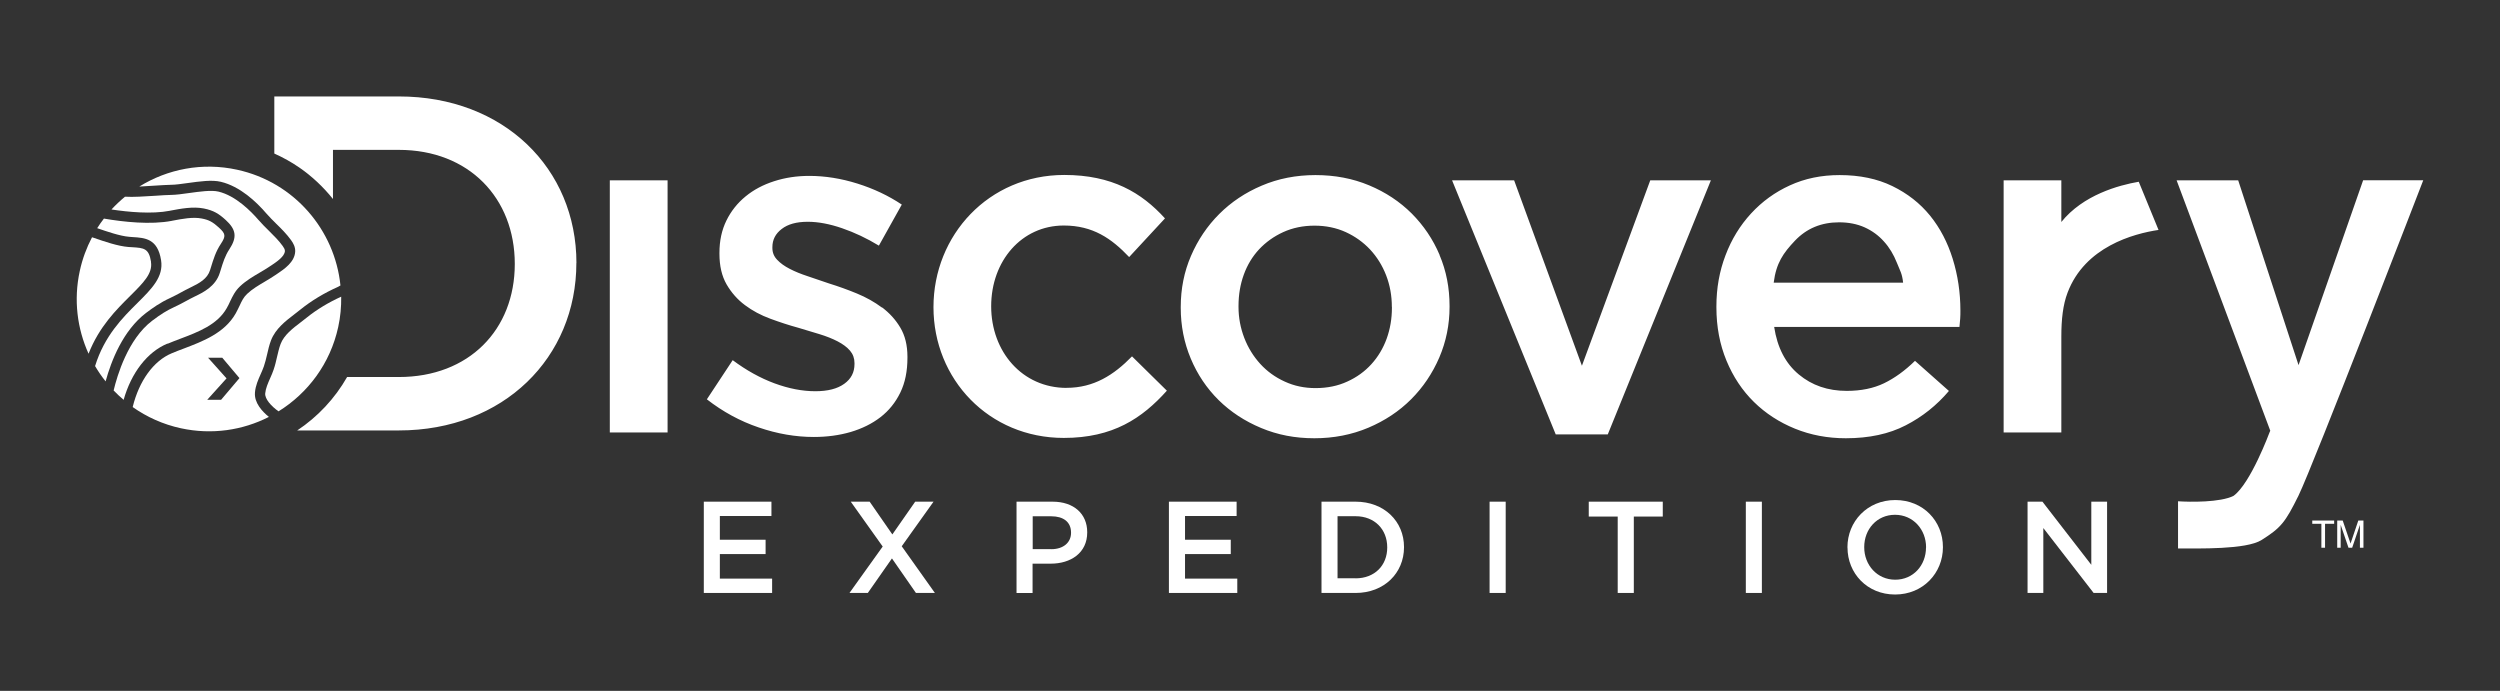 <?xml version="1.0" encoding="UTF-8"?>
<svg id="_레이어_1" data-name="레이어_1" xmlns="http://www.w3.org/2000/svg" version="1.1" viewBox="0 0 367.82 101.65">
  <rect x="0" y="0" width="367.82" height="101.65" fill="#333333" stroke="none"/>
  <!-- Generator: Adobe Illustrator 29.5.1, SVG Export Plug-In . SVG Version: 2.1.0 Build 141)  -->
  <defs>
    <style>
      .st0 {
        fill: #fff;
      }
    </style>
  </defs>
  <polygon class="st0" points="103.55 73.81 113.5 73.81 113.5 75.92 105.91 75.92 105.91 79.41 112.64 79.41 112.64 81.52 105.91 81.52 105.91 85.13 113.6 85.13 113.6 87.24 103.55 87.24 103.55 73.81"/>
  <polygon class="st0" points="129.87 80.41 125.17 73.81 127.95 73.81 131.29 78.63 134.65 73.81 137.35 73.81 132.67 80.37 137.55 87.24 134.76 87.24 131.23 82.16 127.68 87.24 124.98 87.24 129.87 80.41"/>
  <path class="st0" d="M149.57,73.81h5.29c3.13,0,5.1,1.79,5.1,4.49v.04c0,3.01-2.42,4.59-5.37,4.59h-2.67v4.32h-2.36v-13.43ZM154.68,80.8c1.79,0,2.9-1,2.9-2.4v-.04c0-1.57-1.13-2.4-2.9-2.4h-2.74v4.83h2.74Z"/>
  <polygon class="st0" points="171.98 73.81 181.94 73.81 181.94 75.92 174.35 75.92 174.35 79.41 181.08 79.41 181.08 81.52 174.35 81.52 174.35 85.13 182.04 85.13 182.04 87.24 171.98 87.24 171.98 73.81"/>
  <path class="st0" d="M194.43,73.81h5.01c4.22,0,7.13,2.9,7.13,6.67v.04c0,3.78-2.91,6.72-7.13,6.72h-5.01v-13.43ZM199.44,85.09c2.81,0,4.66-1.9,4.66-4.53v-.04c0-2.63-1.85-4.57-4.66-4.57h-2.65v9.13h2.65Z"/>
  <rect class="st0" x="219.16" y="73.81" width="2.37" height="13.43"/>
  <polygon class="st0" points="238.01 76 233.75 76 233.75 73.81 244.64 73.81 244.64 76 240.38 76 240.38 87.24 238.01 87.24 238.01 76"/>
  <rect class="st0" x="256.86" y="73.81" width="2.36" height="13.43"/>
  <path class="st0" d="M271.81,80.56v-.04c0-3.78,2.91-6.95,7.04-6.95s7.01,3.13,7.01,6.91v.04c0,3.78-2.92,6.95-7.04,6.95s-7-3.13-7-6.91M283.38,80.56v-.04c0-2.61-1.9-4.78-4.57-4.78s-4.53,2.13-4.53,4.74v.04c0,2.61,1.9,4.77,4.56,4.77s4.53-2.12,4.53-4.74"/>
  <polygon class="st0" points="298.31 73.81 300.5 73.81 307.69 83.1 307.69 73.81 310.01 73.81 310.01 87.24 308.03 87.24 300.63 77.69 300.63 87.24 298.31 87.24 298.31 73.81"/>
  <path class="st0" d="M37.51,57.75c.08-.99.47-1.87.85-2.72.17-.39.33-.75.46-1.12.19-.55.33-1.13.47-1.73.16-.7.32-1.42.59-2.12.66-1.7,2.15-2.84,3.47-3.85.29-.22.57-.43.83-.65,1.61-1.3,3.53-2.46,5.56-3.36.04-.02.14-.08.35-.2-.83-8.15-6.78-15.2-15.21-17.03-5.13-1.12-10.24-.09-14.39,2.48.77-.04,1.58-.09,2.32-.14.94-.06,1.75-.11,2.33-.12.66,0,1.55-.13,2.49-.26,1.75-.24,3.55-.5,4.87-.18,2.79.67,5.18,2.9,6.69,4.66.45.52.94,1,1.45,1.51.76.74,1.54,1.52,2.19,2.42.3.42.64.99.6,1.68-.08,1.54-1.61,2.57-2.62,3.25l-.22.15c-.52.36-1.07.68-1.6,1-.96.57-1.87,1.1-2.62,1.81-.54.5-.8,1.06-1.13,1.77-.17.35-.34.71-.56,1.11-1.65,2.91-4.85,4.11-7.66,5.18-.62.23-1.2.45-1.76.69-2.67,1.11-4.8,4.06-5.74,7.91,2.07,1.46,4.46,2.55,7.09,3.12,4.56.99,9.09.3,12.95-1.67-.98-.79-2.17-2.08-2.05-3.56M32.52,58.82h-2.03l2.84-3.15-2.72-3.04h2.09l2.53,3-2.7,3.19Z"/>
  <path class="st0" d="M22.22,38.51c-.32-1.98-1.04-2.03-2.79-2.14l-.52-.03c-1.56-.12-3.53-.8-5.12-1.35l-.25-.08c-.8,1.53-1.42,3.18-1.8,4.95-.93,4.26-.38,8.5,1.29,12.18,1.56-3.98,4.08-6.47,6.14-8.52,1.92-1.91,3.32-3.29,3.04-4.99"/>
  <path class="st0" d="M44.28,47.39c-1.22.93-2.49,1.9-2.99,3.21-.23.6-.37,1.24-.53,1.91-.14.63-.29,1.27-.51,1.9-.14.41-.32.83-.5,1.23-.34.77-.66,1.5-.73,2.24-.07.81.87,1.87,1.96,2.64,4.32-2.68,7.61-7.03,8.78-12.4.33-1.5.46-3,.44-4.47-1.85.84-3.6,1.89-5.06,3.07-.28.23-.57.45-.86.67"/>
  <path class="st0" d="M21.49,46.04c.94-.71,2.08-1.53,3.53-2.19.52-.24,1.02-.51,1.56-.8.46-.25.93-.51,1.42-.74,1.36-.65,2.52-1.3,2.91-2.58l.12-.38c.37-1.2.71-2.34,1.47-3.48.75-1.14.71-1.48-.32-2.41-.91-.82-1.45-1.11-2.49-1.31-1.31-.26-2.91.05-4.32.32,0,0-.08.02-.08.02-3.12.6-7.07.17-10-.33-.35.45-.68.92-.99,1.41,1.42.49,3.36,1.16,4.71,1.27l.51.04c1.81.11,3.68.23,4.18,3.4.4,2.45-1.39,4.22-3.46,6.28-2.18,2.16-4.88,4.85-6.25,9.3.46.78.98,1.54,1.55,2.25.82-3,2.55-7.48,5.95-10.07"/>
  <path class="st0" d="M24.67,50.57c.58-.25,1.2-.48,1.8-.71,2.71-1.02,5.5-2.08,6.88-4.51.2-.34.36-.68.51-1.01.36-.75.72-1.52,1.46-2.22.87-.82,1.9-1.43,2.89-2.01.54-.32,1.04-.61,1.52-.94l.23-.15c.76-.51,1.92-1.29,1.96-2.09.01-.24-.18-.54-.33-.74-.57-.8-1.28-1.49-2.02-2.23-.51-.51-1.05-1.03-1.54-1.6-1.12-1.3-3.37-3.57-5.89-4.17-1.05-.25-2.78,0-4.31.21-.99.14-1.92.27-2.68.28-.53,0-1.37.06-2.25.12-1.58.1-3.34.22-4.51.14-.7.58-1.37,1.21-1.99,1.88,2.43.37,5.91.71,8.59.19l.08-.02c1.55-.29,3.3-.63,4.9-.32,1.47.29,2.24.79,3.21,1.67,1.58,1.43,1.73,2.56.57,4.33-.64.96-.94,1.95-1.29,3.09,0,0-.12.38-.12.38-.62,2.01-2.47,2.9-3.7,3.49-.46.22-.92.47-1.36.71-.53.29-1.08.58-1.65.84-1.05.48-1.99,1.06-3.24,2.01-3.58,2.72-5.15,8.08-5.67,10.26.46.48.96.94,1.47,1.38,1.13-4,3.5-7.06,6.45-8.28"/>
  <path class="st0" d="M343.42,76.59v.48h-1.34v3.52h-.54v-3.52h-1.34v-.48h3.23ZM343.9,76.59h.78l1.15,3.38,1.14-3.38h.76v4h-.52v-2.36c0-.08,0-.21,0-.4,0-.19,0-.4,0-.61l-1.14,3.37h-.54l-1.15-3.37v.12c0,.1,0,.26,0,.45,0,.2,0,.35,0,.44v2.36h-.51v-4Z"/>
  <path class="st0" d="M84.8,38.69c0,13.9-10.68,24.64-26.12,24.64h-14.95c3.02-2.01,5.54-4.7,7.34-7.86h7.61c10.32,0,17.06-6.95,17.06-16.64s-6.75-16.78-17.06-16.78h-9.69v7.23c-1.42-1.77-3.08-3.34-4.95-4.63-1.16-.8-2.39-1.48-3.68-2.06v-8.4h18.33c15.45,0,26.12,10.61,26.12,24.51M89.72,63.63h8.5V26.53h-8.5v37.1ZM129.76,45.25c-1.1-.82-2.33-1.51-3.69-2.07-1.36-.56-2.72-1.05-4.08-1.47-1.08-.38-2.12-.73-3.12-1.06-1.01-.33-1.9-.69-2.67-1.09-.78-.4-1.39-.84-1.86-1.34-.47-.49-.7-1.06-.7-1.73v-.13c0-1.08.45-1.97,1.37-2.67.91-.71,2.19-1.06,3.83-1.06,1.55,0,3.23.32,5.06.95,1.83.63,3.63,1.48,5.41,2.56l3.37-6.04c-1.96-1.31-4.14-2.34-6.53-3.09-2.39-.75-4.75-1.13-7.09-1.13-1.83,0-3.55.26-5.16.78-1.62.52-3.02,1.26-4.22,2.25-1.19.98-2.13,2.16-2.81,3.55-.68,1.39-1.02,2.96-1.02,4.74v.14c0,1.79.35,3.28,1.05,4.5.71,1.22,1.61,2.24,2.7,3.05,1.1.83,2.35,1.49,3.73,2,1.38.51,2.75.96,4.11,1.33,1.07.33,2.12.64,3.12.94,1.01.31,1.9.66,2.67,1.06.77.4,1.38.85,1.83,1.37.44.52.66,1.13.66,1.83v.14c0,1.22-.5,2.19-1.51,2.91-1.01.73-2.43,1.09-4.25,1.09-1.92,0-3.92-.39-6.01-1.16-2.08-.77-4.14-1.91-6.15-3.41l-3.8,5.76c2.34,1.82,4.88,3.21,7.63,4.14,2.74.94,5.44,1.4,8.11,1.4,1.92,0,3.72-.24,5.41-.73,1.68-.5,3.15-1.22,4.39-2.18,1.24-.96,2.21-2.16,2.92-3.62.71-1.45,1.05-3.16,1.05-5.13v-.14c0-1.69-.35-3.12-1.05-4.29-.7-1.18-1.61-2.17-2.71-2.99M211.8,37.53c.99,2.32,1.47,4.82,1.47,7.49v.14c0,2.62-.51,5.11-1.51,7.44-1.01,2.34-2.39,4.39-4.15,6.15-1.76,1.76-3.86,3.15-6.29,4.18-2.44,1.03-5.09,1.55-7.94,1.55s-5.42-.5-7.83-1.51c-2.42-1.01-4.5-2.38-6.25-4.1-1.76-1.74-3.13-3.78-4.11-6.12-.98-2.34-1.47-4.83-1.47-7.45v-.14c0-2.67.5-5.18,1.51-7.52,1.01-2.34,2.39-4.39,4.15-6.15,1.76-1.76,3.85-3.16,6.26-4.18,2.41-1.03,5.05-1.55,7.9-1.55s5.49.5,7.9,1.51c2.42,1.01,4.5,2.39,6.26,4.14,1.75,1.76,3.13,3.79,4.11,6.11M204.78,45.15c0-1.64-.28-3.19-.84-4.64-.56-1.45-1.35-2.71-2.36-3.8-1.01-1.07-2.2-1.93-3.58-2.56-1.38-.63-2.92-.95-4.6-.95s-3.22.32-4.6.95c-1.38.63-2.56,1.48-3.55,2.53-.98,1.06-1.73,2.29-2.25,3.72-.52,1.43-.78,2.97-.78,4.61v.14c0,1.6.29,3.11.85,4.57.56,1.45,1.35,2.72,2.36,3.83,1.01,1.1,2.2,1.96,3.59,2.59,1.38.64,2.89.96,4.53.96,1.73,0,3.29-.32,4.67-.96,1.39-.63,2.57-1.48,3.55-2.56.98-1.08,1.73-2.33,2.25-3.76.51-1.42.77-2.94.77-4.53v-.14ZM232.74,53.8l-9.97-27.27h-9.13l15.25,37.38h7.66l15.17-37.38h-8.92l-10.05,27.27ZM287.3,38.09c.75,2.41,1.13,4.96,1.13,7.62,0,.38,0,.76-.03,1.16-.03.4-.06.81-.11,1.23h-27.26c.46,3.04,1.67,5.37,3.62,6.99,1.94,1.62,4.29,2.42,7.06,2.42,2.11,0,3.94-.38,5.48-1.12,1.55-.75,3.08-1.85,4.56-3.3l4.99,4.43c-1.79,2.11-3.9,3.8-6.36,5.06-2.45,1.27-5.4,1.9-8.81,1.9-2.67,0-5.17-.47-7.48-1.41-2.31-.94-4.33-2.25-6.04-3.93-1.71-1.68-3.06-3.71-4.04-6.08-.98-2.37-1.48-4.98-1.48-7.84v-.14c0-2.67.44-5.17,1.34-7.52.88-2.34,2.14-4.39,3.76-6.15,1.62-1.76,3.52-3.14,5.72-4.14,2.2-1.01,4.63-1.51,7.31-1.51,2.95,0,5.54.54,7.76,1.62,2.22,1.08,4.07,2.53,5.55,4.35,1.48,1.83,2.58,3.95,3.33,6.36M280,41.59c-.14-1.36-.45-1.75-.92-2.94-.47-1.19-1.1-2.24-1.9-3.12-.79-.89-1.74-1.58-2.84-2.08-1.1-.49-2.35-.74-3.76-.74-2.62,0-4.78.9-6.5,2.71-1.7,1.8-2.75,3.26-3.12,6.17h19.04ZM156.93,57.07c-6.53,0-11.1-5.33-11.1-12.01s4.49-11.88,10.68-11.88c4.28,0,7.02,1.9,9.62,4.64l5.27-5.69c-3.44-3.79-7.79-6.39-14.82-6.39-11.1,0-19.24,8.85-19.24,19.45s8.15,19.24,19.17,19.24c7.23,0,11.52-2.88,15.17-6.95l-5.13-5.05c-2.67,2.74-5.62,4.63-9.62,4.63M303.28,32.66v-6.13h-8.49v37.1h8.49v-14.12c0-2.48.23-4.66.92-6.46,2.56-6.75,9.7-8.67,13.38-9.22l-2.91-7.09c-2.96.51-8.19,1.94-11.39,5.92M347.68,26.53l-9.5,27.19-8.88-27.19h-9.06l13.78,36.84-.11.25s-2.78,7.51-5.29,9.33c-1.93.99-6.46.92-8.17.8v6.94c2.99,0,10.03.19,12.29-1.24,2.85-1.8,3.48-2.58,5.43-6.52,2.11-4.29,18.36-46.41,18.36-46.41h-8.85Z"/>
</svg>